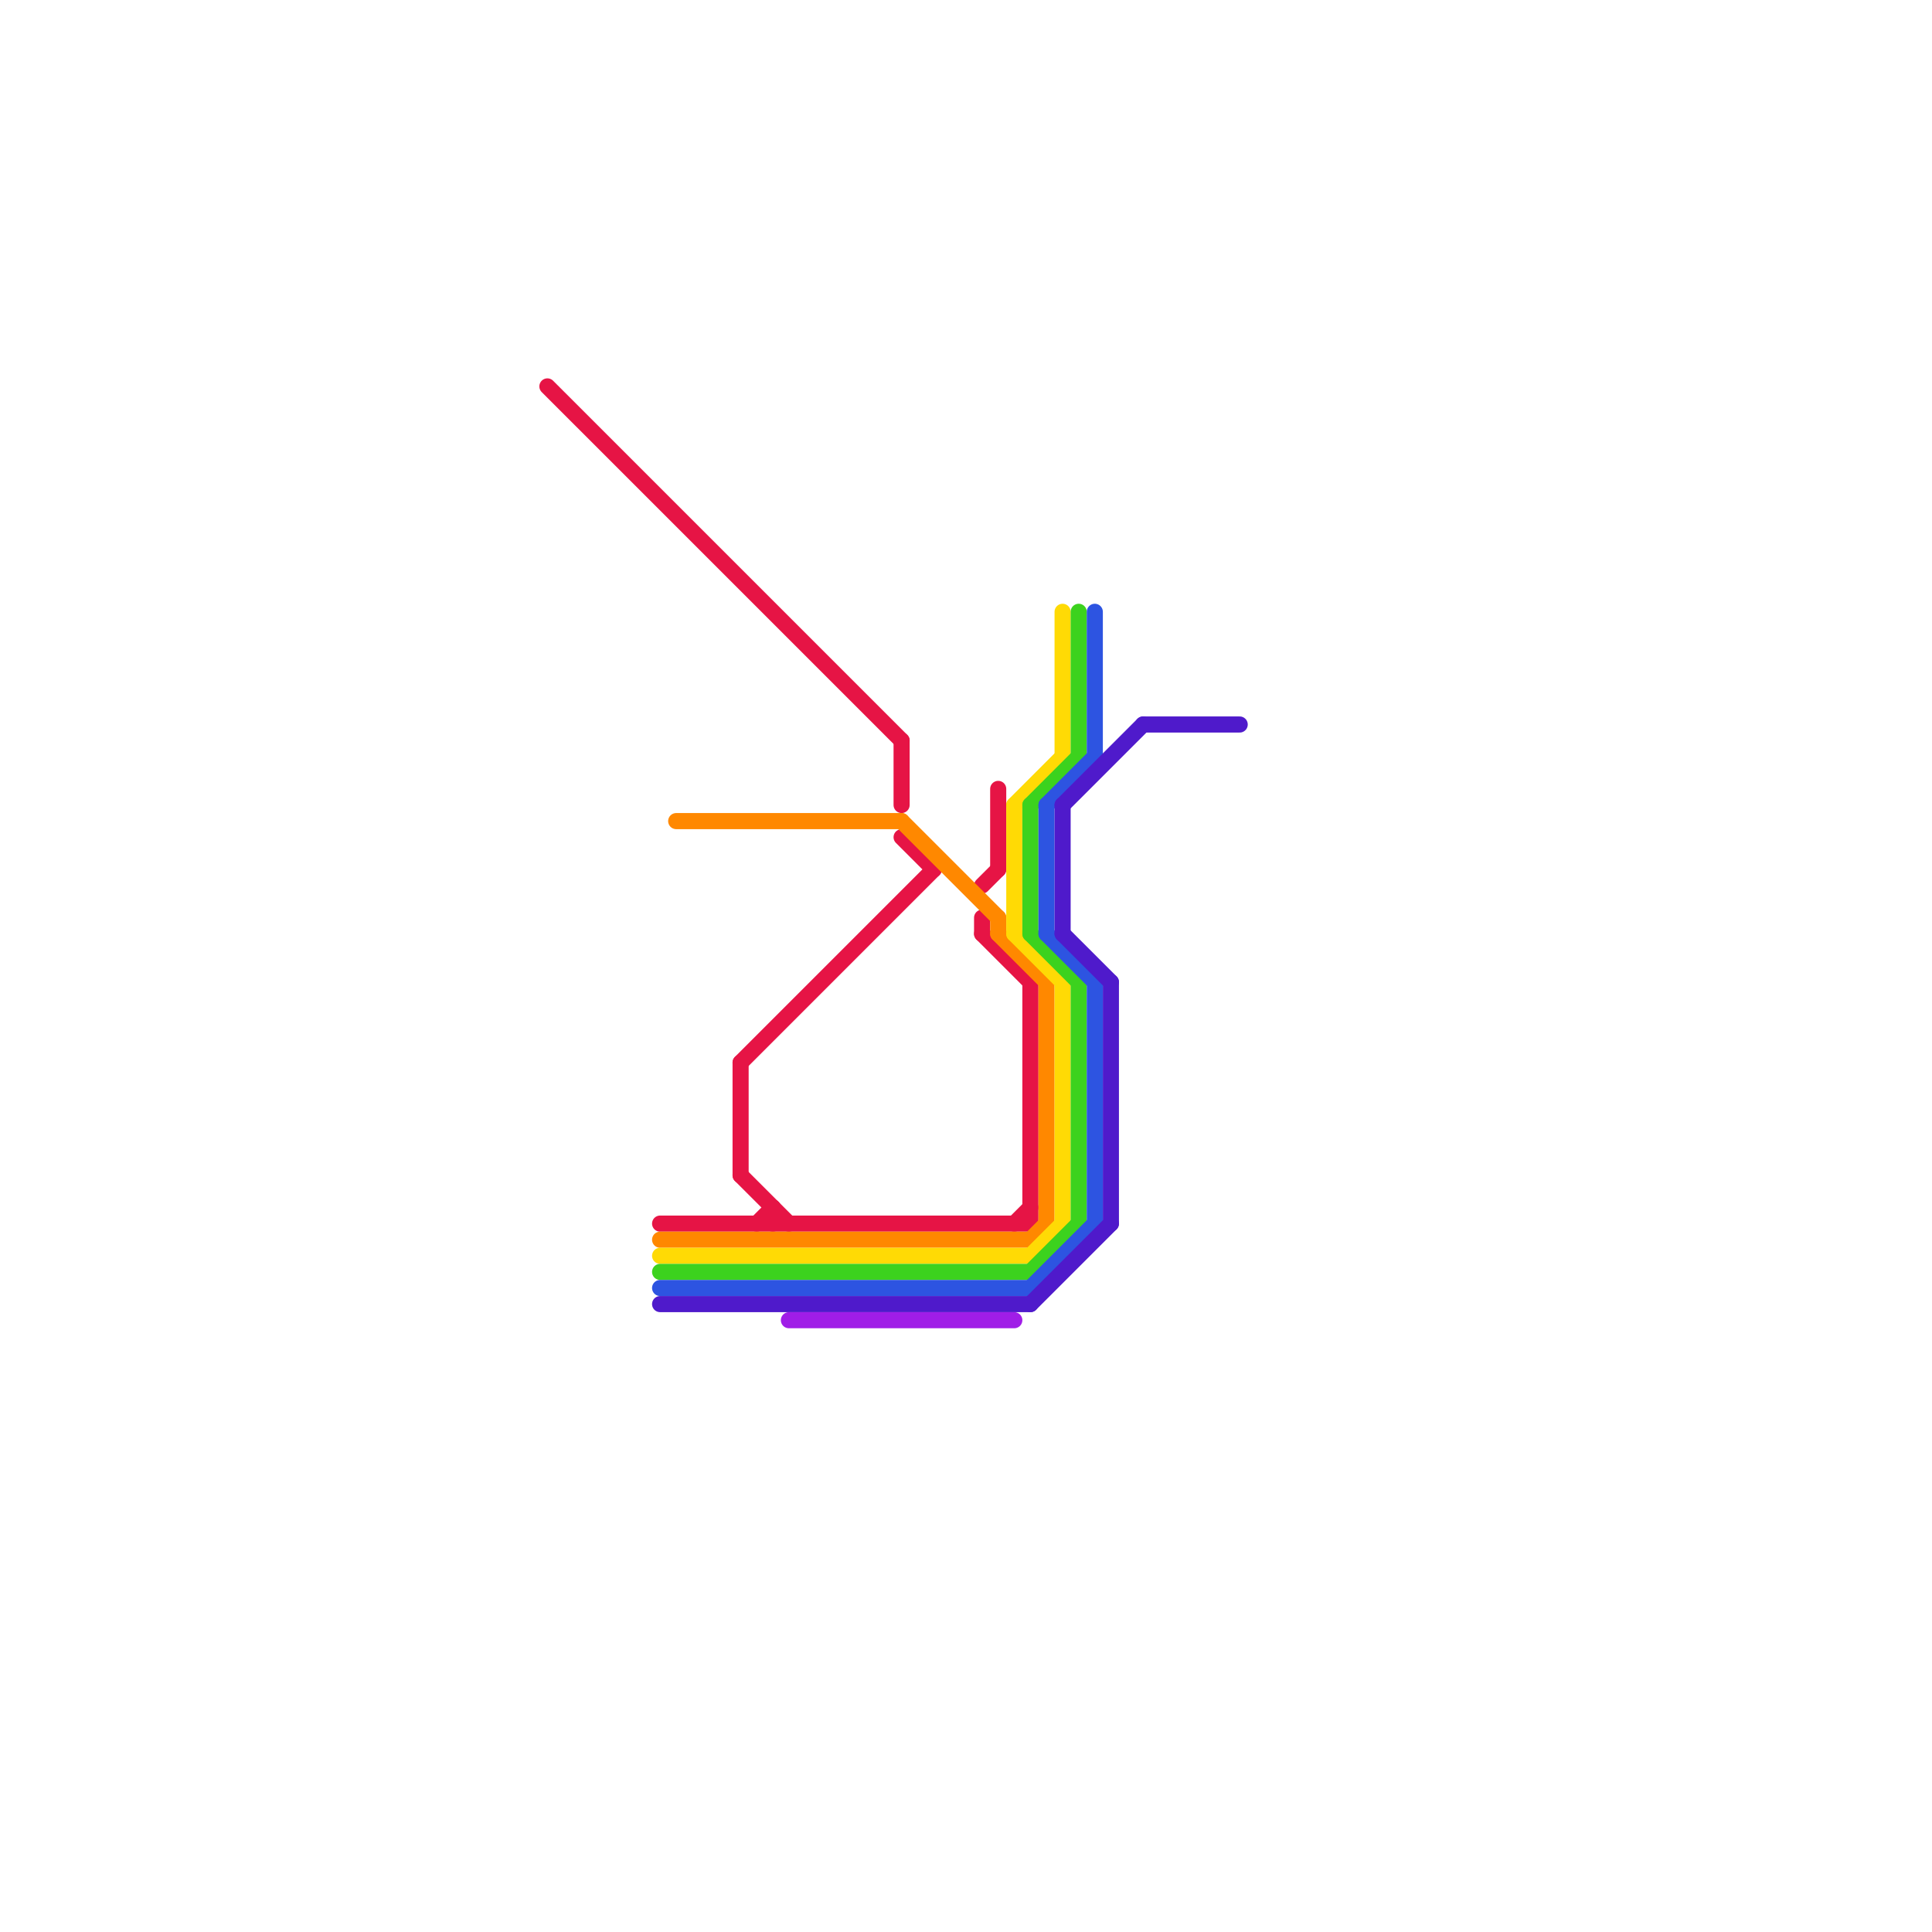 
<svg version="1.1" xmlns="http://www.w3.org/2000/svg" viewBox="0 0 120 120">
<style>text { font: 1px Helvetica; font-weight: 600; white-space: pre; dominant-baseline: central; } line { stroke-width: 1; fill: none; stroke-linecap: round; stroke-linejoin: round; } .c0 { stroke: #e61445 } .c1 { stroke: #ff8800 } .c2 { stroke: #ffda05 } .c3 { stroke: #3cd21e } .c4 { stroke: #2d54e1 } .c5 { stroke: #4f1acb } .c6 { stroke: #a01de7 }</style><defs><g id="wm-xf"><circle r="1.2" fill="#000"/><circle r="0.9" fill="#fff"/><circle r="0.6" fill="#000"/><circle r="0.3" fill="#fff"/></g><g id="wm"><circle r="0.6" fill="#000"/><circle r="0.3" fill="#fff"/></g></defs><line class="c0" x1="61" y1="57" x2="61" y2="58"/><line class="c0" x1="46" y1="66" x2="58" y2="54"/><line class="c0" x1="47" y1="76" x2="48" y2="75"/><line class="c0" x1="64" y1="61" x2="64" y2="76"/><line class="c0" x1="61" y1="58" x2="64" y2="61"/><line class="c0" x1="48" y1="75" x2="48" y2="76"/><line class="c0" x1="62" y1="49" x2="62" y2="54"/><line class="c0" x1="61" y1="55" x2="62" y2="54"/><line class="c0" x1="63" y1="76" x2="64" y2="75"/><line class="c0" x1="46" y1="73" x2="49" y2="76"/><line class="c0" x1="56" y1="52" x2="58" y2="54"/><line class="c0" x1="34" y1="24" x2="56" y2="46"/><line class="c0" x1="46" y1="66" x2="46" y2="73"/><line class="c0" x1="56" y1="46" x2="56" y2="50"/><line class="c0" x1="41" y1="76" x2="64" y2="76"/><line class="c1" x1="64" y1="77" x2="65" y2="76"/><line class="c1" x1="41" y1="77" x2="64" y2="77"/><line class="c1" x1="62" y1="58" x2="65" y2="61"/><line class="c1" x1="42" y1="51" x2="56" y2="51"/><line class="c1" x1="56" y1="51" x2="62" y2="57"/><line class="c1" x1="62" y1="57" x2="62" y2="58"/><line class="c1" x1="65" y1="61" x2="65" y2="76"/><line class="c2" x1="64" y1="78" x2="66" y2="76"/><line class="c2" x1="63" y1="58" x2="66" y2="61"/><line class="c2" x1="66" y1="38" x2="66" y2="47"/><line class="c2" x1="41" y1="78" x2="64" y2="78"/><line class="c2" x1="66" y1="61" x2="66" y2="76"/><line class="c2" x1="63" y1="50" x2="63" y2="58"/><line class="c2" x1="63" y1="50" x2="66" y2="47"/><line class="c3" x1="64" y1="58" x2="67" y2="61"/><line class="c3" x1="41" y1="79" x2="64" y2="79"/><line class="c3" x1="64" y1="50" x2="64" y2="58"/><line class="c3" x1="67" y1="38" x2="67" y2="47"/><line class="c3" x1="67" y1="61" x2="67" y2="76"/><line class="c3" x1="64" y1="50" x2="67" y2="47"/><line class="c3" x1="64" y1="79" x2="67" y2="76"/><line class="c4" x1="68" y1="38" x2="68" y2="47"/><line class="c4" x1="64" y1="80" x2="68" y2="76"/><line class="c4" x1="68" y1="61" x2="68" y2="76"/><line class="c4" x1="41" y1="80" x2="64" y2="80"/><line class="c4" x1="65" y1="50" x2="68" y2="47"/><line class="c4" x1="65" y1="58" x2="68" y2="61"/><line class="c4" x1="65" y1="50" x2="65" y2="58"/><line class="c5" x1="69" y1="61" x2="69" y2="76"/><line class="c5" x1="41" y1="81" x2="64" y2="81"/><line class="c5" x1="71" y1="45" x2="77" y2="45"/><line class="c5" x1="64" y1="81" x2="69" y2="76"/><line class="c5" x1="66" y1="58" x2="69" y2="61"/><line class="c5" x1="66" y1="50" x2="71" y2="45"/><line class="c5" x1="66" y1="50" x2="66" y2="58"/><line class="c6" x1="49" y1="82" x2="63" y2="82"/>
</svg>
